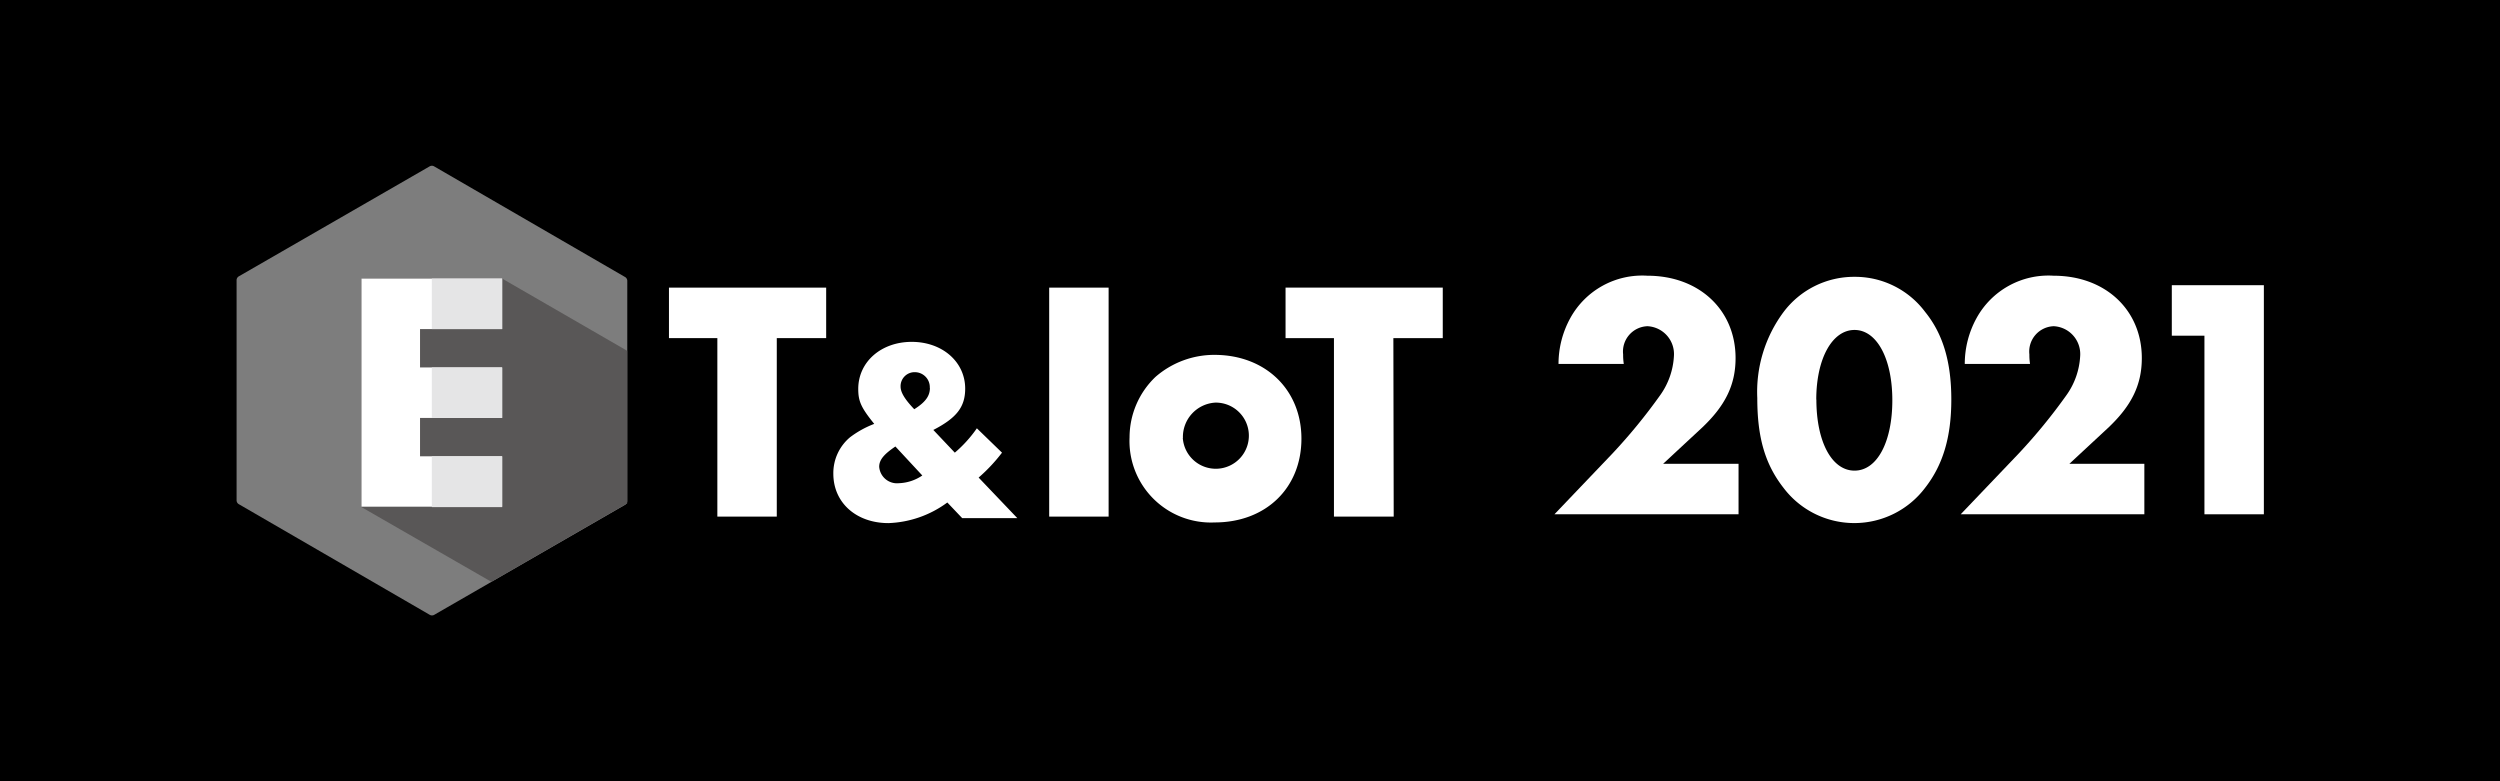 <svg xmlns="http://www.w3.org/2000/svg" xmlns:xlink="http://www.w3.org/1999/xlink" viewBox="0 0 226.77 70.87"><defs><clipPath id="a"><polygon points="39.17 14.98 21.46 25.2 21.46 45.66 39.17 55.89 56.89 45.66 56.89 25.2 39.17 14.98" style="fill:none"/></clipPath></defs><title>etiot2021_dk1c</title><rect width="226.77" height="70.87"/><path d="M157.7,42.07v4.58H141l5.26-5.51a50.79,50.79,0,0,0,4.33-5.29,6.72,6.72,0,0,0,1.25-3.58,2.53,2.53,0,0,0-2.4-2.68,2.3,2.3,0,0,0-2.21,2.55c0,.22,0,.44.06.87h-5.92a8.63,8.63,0,0,1,1.06-4.14,7.44,7.44,0,0,1,7-3.86c4.7,0,8,3.11,8,7.47,0,2.43-.93,4.33-3.08,6.35l-3.49,3.24Z" style="fill:#fff"/><path d="M174.63,28.3c1.62,2,2.37,4.55,2.37,7.94s-.75,5.92-2.37,8a8.05,8.05,0,0,1-12.86,0c-1.65-2.12-2.37-4.52-2.37-8.13a12.15,12.15,0,0,1,2.37-7.79,8,8,0,0,1,6.45-3.21A7.94,7.94,0,0,1,174.63,28.3Zm-9.87,7.94c0,3.83,1.4,6.45,3.46,6.45s3.43-2.62,3.43-6.38-1.4-6.38-3.43-6.38S164.75,32.54,164.75,36.25Z" style="fill:#fff"/><path d="M194.51,42.07v4.58H177.85l5.26-5.51a50.79,50.79,0,0,0,4.33-5.29,6.72,6.72,0,0,0,1.25-3.58,2.53,2.53,0,0,0-2.4-2.68,2.3,2.3,0,0,0-2.21,2.55c0,.22,0,.44.06.87h-5.92a8.63,8.63,0,0,1,1.06-4.14,7.44,7.44,0,0,1,7-3.86c4.7,0,8,3.11,8,7.47,0,2.43-.93,4.33-3.08,6.35l-3.49,3.24Z" style="fill:#fff"/><path d="M197,30.45V25.87h8.35V46.65h-5.39V30.45Z" style="fill:#fff"/><path d="M70.46,46.86H65.07V30.67H60.68V26.09H74.94v4.58H70.46Z" style="fill:#fff"/><path d="M86.61,41.06a11.58,11.58,0,0,0,2-2.21l2.28,2.21a15.2,15.2,0,0,1-2.12,2.26L92.28,47h-5l-1.35-1.42a9.55,9.55,0,0,1-5.34,1.87c-2.91,0-5-1.84-5-4.48a4.24,4.24,0,0,1,1.52-3.31,8.83,8.83,0,0,1,2.19-1.21c-1.19-1.47-1.45-2.05-1.45-3.17,0-2.45,2.07-4.27,4.85-4.27s4.85,1.82,4.85,4.24c0,1.66-.77,2.66-2.89,3.75Zm-5.39-.56c-1,.68-1.47,1.19-1.47,1.84a1.62,1.62,0,0,0,1.79,1.49,4,4,0,0,0,2.12-.7Zm3.12-5.32A1.36,1.36,0,0,0,83,33.76a1.27,1.27,0,0,0-1.31,1.31c0,.51.37,1.14,1.24,2.05C83.93,36.49,84.35,35.93,84.35,35.19Z" style="fill:#fff"/><path d="M100.56,46.86H95.17V26.09h5.39Z" style="fill:#fff"/><path d="M118.05,39.79c0,4.48-3.23,7.6-7.87,7.6a7.39,7.39,0,0,1-7.72-7.72,7.59,7.59,0,0,1,2.35-5.48,8.12,8.12,0,0,1,5.44-2C114.82,32.23,118.05,35.37,118.05,39.79Zm-10.76-.06a3,3,0,1,0,2.95-3.21A3.12,3.12,0,0,0,107.3,39.73Z" style="fill:#fff"/><path d="M126.42,46.86H121V30.67h-4.39V26.09h14.26v4.58h-4.48Z" style="fill:#fff"/><path d="M39.36,15.08a.41.41,0,0,0-.37,0l-17.35,10a.41.41,0,0,0-.18.32v20a.41.41,0,0,0,.18.32L39,55.78a.41.41,0,0,0,.37,0l17.35-10a.41.41,0,0,0,.18-.32v-20a.41.41,0,0,0-.18-.32Z" style="fill:#7d7d7d"/><g style="clip-path:url(#a)"><path d="M45.55,25.27H32.79V46L50.51,56.19,63.26,35.5Z" style="fill:#595757"/></g><polygon points="45.55 29.85 45.55 25.27 32.79 25.27 32.79 45.96 45.55 45.96 45.55 41.39 38.1 41.39 38.1 37.91 45.55 37.91 45.55 33.33 38.1 33.33 38.1 29.85 45.55 29.85" style="fill:#fff"/><path d="M39.17,29.85V25.27h6.38v4.58Z" style="fill:#e5e5e6"/><path d="M39.17,37.91V33.33h6.38v4.58Z" style="fill:#e5e5e6"/><path d="M39.17,46V41.39h6.38V46Z" style="fill:#e5e5e6"/></svg>
